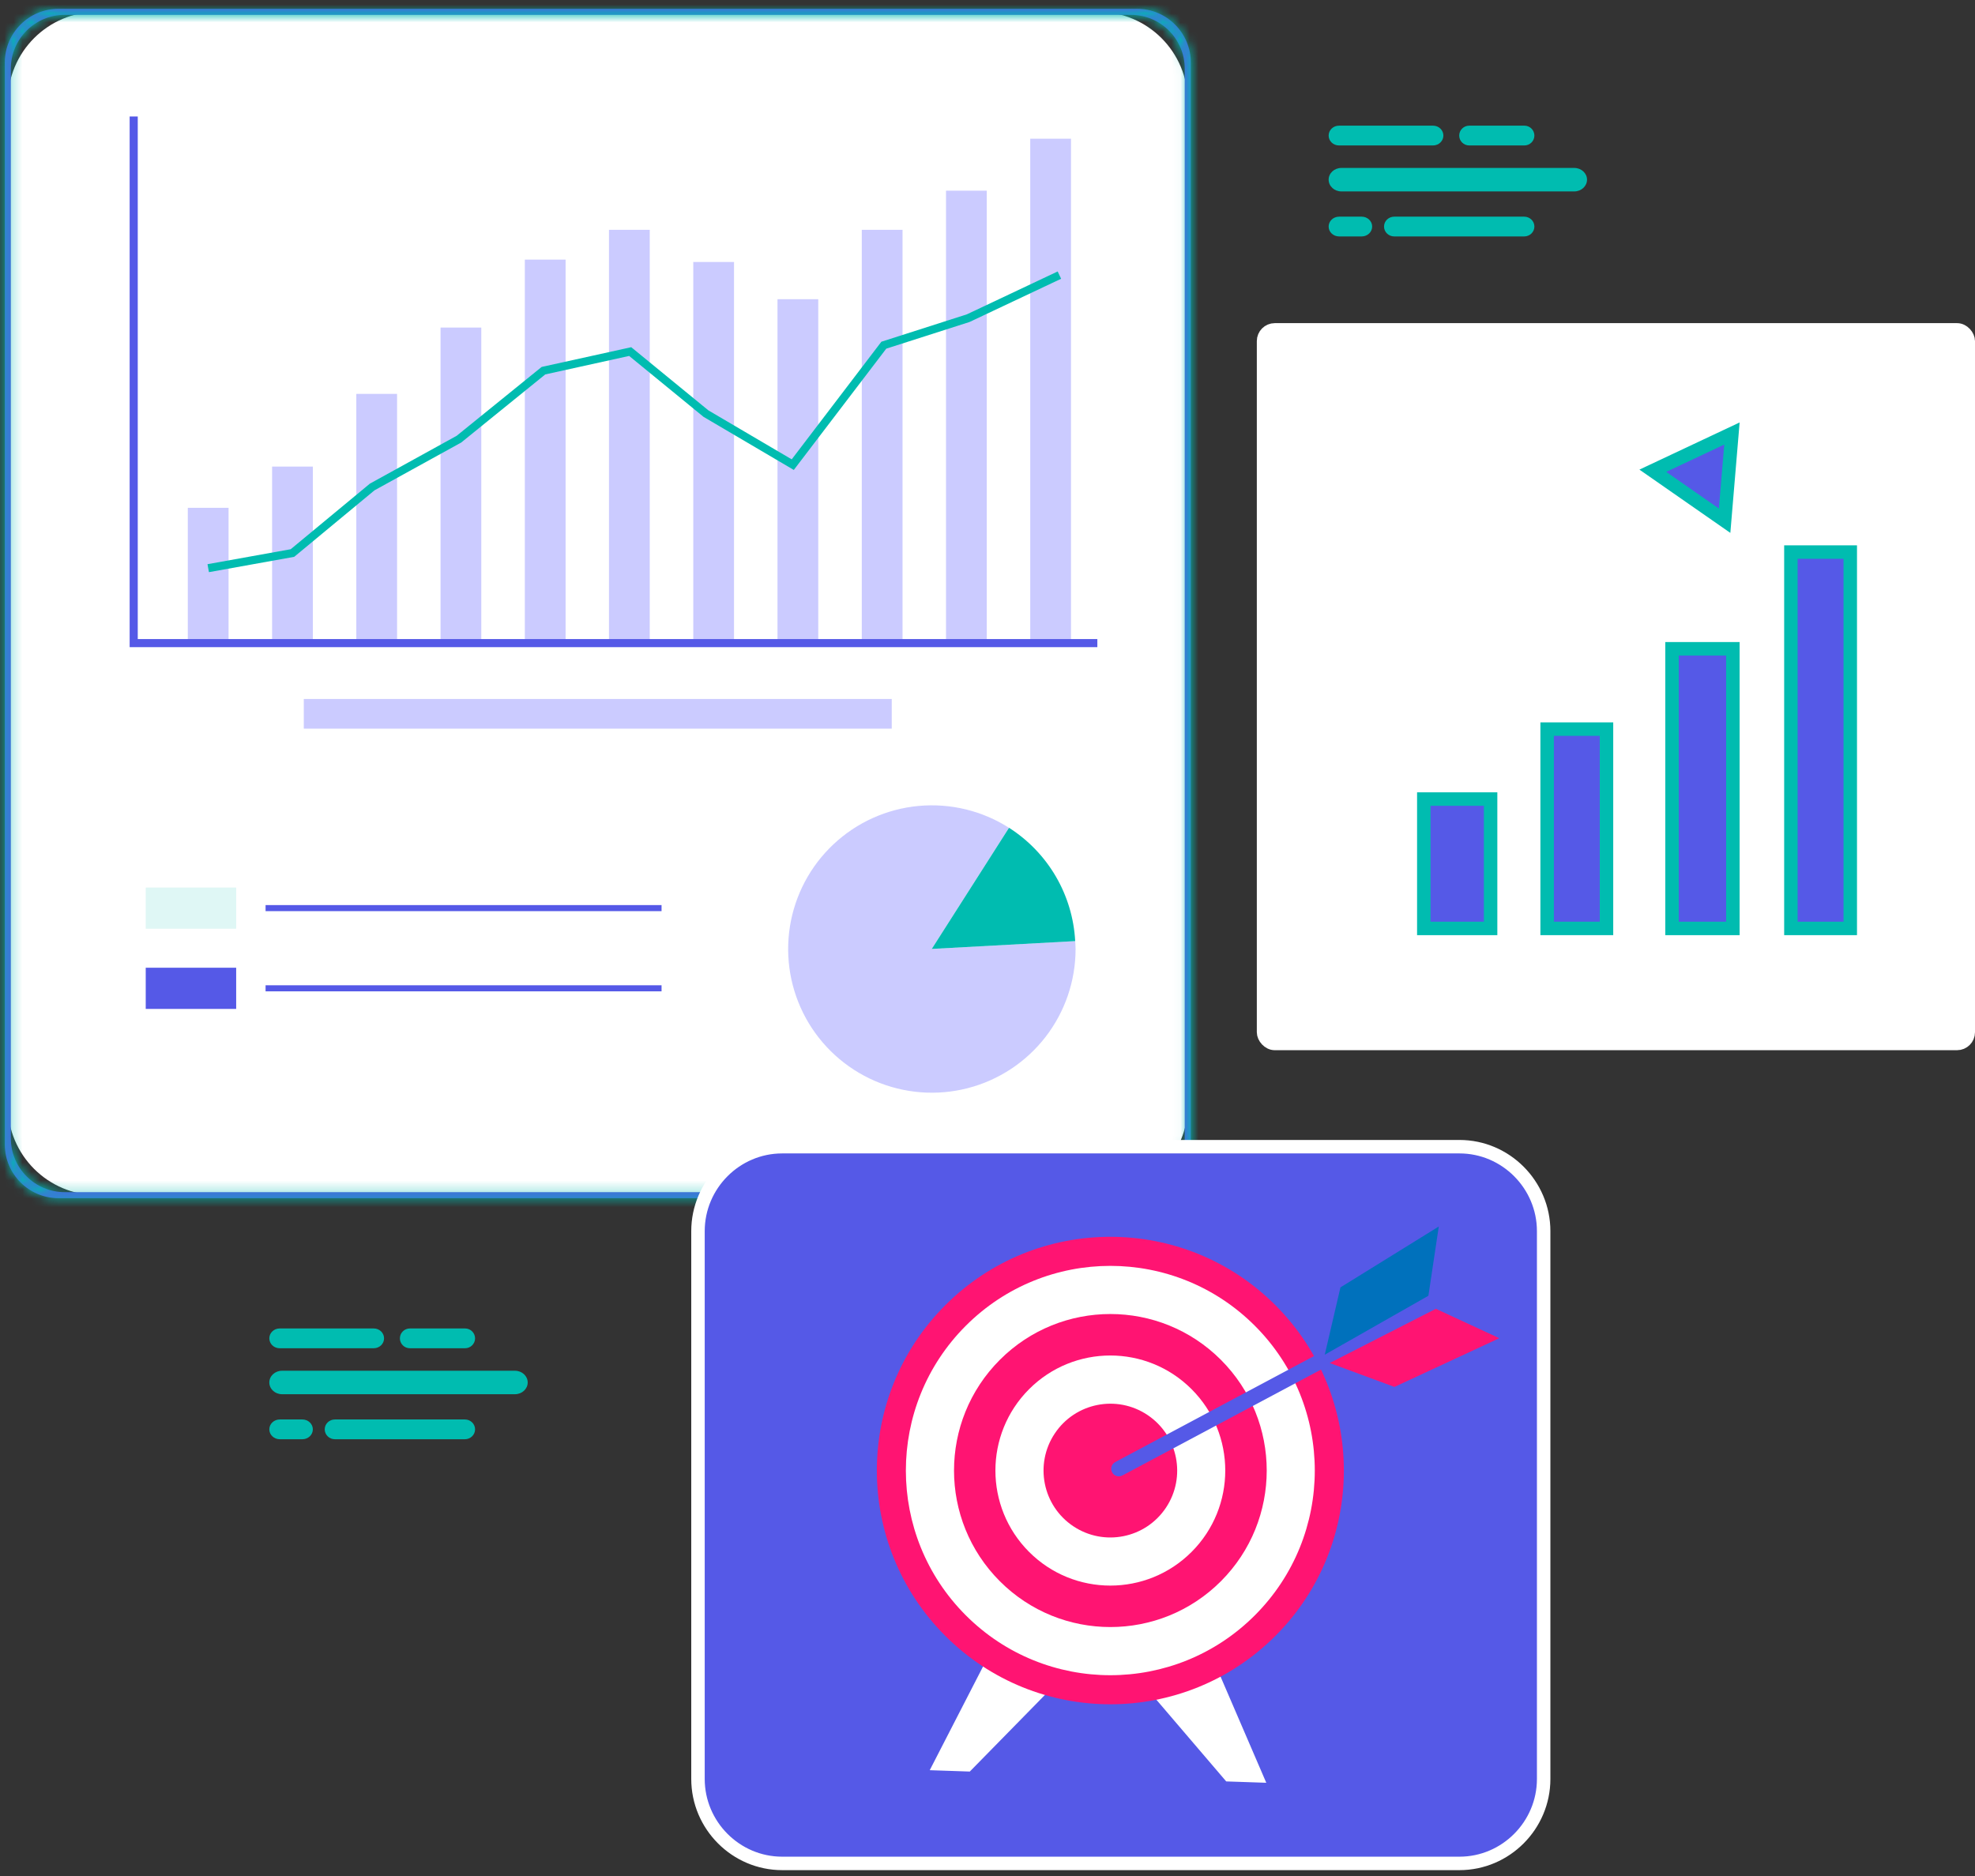 <svg xmlns="http://www.w3.org/2000/svg" width="220" height="209" viewBox="0 0 220 209" fill="none"><rect x="0" y="0" width="220" height="209" fill="#333333" stroke="none"/><path d="M122.31 1.317H10.87C5.347 1.317 0.87 5.794 0.87 11.317V123.151C0.87 128.674 5.347 133.151 10.87 133.151H122.31C127.833 133.151 132.31 128.674 132.31 123.151V11.317C132.31 5.794 127.833 1.317 122.31 1.317Z" fill="white"></path><mask id="path-2-inside-1_1018_245" fill="white"><path d="M132.648 127.489C132.648 130.803 129.962 133.489 126.648 133.489H6.532C3.219 133.489 0.532 130.803 0.532 127.489V6.979C0.532 3.665 3.219 0.979 6.532 0.979H126.648C129.962 0.979 132.648 3.665 132.648 6.979V127.489ZM1.208 126.814C1.208 130.127 3.894 132.814 7.208 132.814H125.97C129.284 132.814 131.97 130.127 131.97 126.814V7.655C131.97 4.341 129.284 1.655 125.97 1.655H7.208C3.894 1.655 1.208 4.341 1.208 7.655V126.814Z"></path></mask><path d="M132.648 127.489C132.648 130.803 129.962 133.489 126.648 133.489H6.532C3.219 133.489 0.532 130.803 0.532 127.489V6.979C0.532 3.665 3.219 0.979 6.532 0.979H126.648C129.962 0.979 132.648 3.665 132.648 6.979V127.489ZM1.208 126.814C1.208 130.127 3.894 132.814 7.208 132.814H125.97C129.284 132.814 131.97 130.127 131.97 126.814V7.655C131.97 4.341 129.284 1.655 125.97 1.655H7.208C3.894 1.655 1.208 4.341 1.208 7.655V126.814Z" fill="#5559E7"></path><path d="M126.648 131.989H6.532V134.989H126.648V131.989ZM2.032 127.489V6.979H-0.968V127.489H2.032ZM6.532 2.479H126.648V-0.521H6.532V2.479ZM131.148 6.979V127.489H134.148V6.979H131.148ZM7.208 134.314H125.97V131.314H7.208V134.314ZM133.47 126.814V7.655H130.47V126.814H133.47ZM125.97 0.155H7.208V3.155H125.97V0.155ZM-0.292 7.655V126.814H2.708V7.655H-0.292ZM7.208 0.155C3.066 0.155 -0.292 3.512 -0.292 7.655H2.708C2.708 5.169 4.723 3.155 7.208 3.155V0.155ZM133.47 7.655C133.47 3.512 130.112 0.155 125.97 0.155V3.155C128.456 3.155 130.47 5.169 130.47 7.655H133.47ZM125.97 134.314C130.112 134.314 133.47 130.956 133.47 126.814H130.47C130.47 129.299 128.456 131.314 125.97 131.314V134.314ZM7.208 131.314C4.723 131.314 2.708 129.299 2.708 126.814H-0.292C-0.292 130.956 3.066 134.314 7.208 134.314V131.314ZM126.648 2.479C129.134 2.479 131.148 4.493 131.148 6.979H134.148C134.148 2.837 130.79 -0.521 126.648 -0.521V2.479ZM2.032 6.979C2.032 4.493 4.047 2.479 6.532 2.479V-0.521C2.39 -0.521 -0.968 2.837 -0.968 6.979H2.032ZM6.532 131.989C4.047 131.989 2.032 129.975 2.032 127.489H-0.968C-0.968 131.632 2.39 134.989 6.532 134.989V131.989ZM126.648 134.989C130.79 134.989 134.148 131.632 134.148 127.489H131.148C131.148 129.975 129.134 131.989 126.648 131.989V134.989Z" fill="#00BCB0" mask="url(#path-2-inside-1_1018_245)"></path><path d="M26.308 98.879H16.233V103.467H26.308V98.879Z" fill="#DFF7F5"></path><path d="M73.692 100.833H29.583V101.508H73.692V100.833Z" fill="#5559E7"></path><path d="M26.308 107.812H16.233V112.4H26.308V107.812Z" fill="#5559E7"></path><path d="M73.692 109.767H29.583V110.443H73.692V109.767Z" fill="#5559E7"></path><path d="M25.461 56.575H20.921V71.744H25.461V56.575Z" fill="#CBCBFF"></path><path d="M34.849 51.982H30.309V71.744H34.849V51.982Z" fill="#CBCBFF"></path><path d="M44.23 43.882H39.69V71.743H44.23V43.882Z" fill="#CBCBFF"></path><path d="M53.613 36.494H49.073V71.743H53.613V36.494Z" fill="#CBCBFF"></path><path d="M63.002 28.923H58.462V71.743H63.002V28.923Z" fill="#CBCBFF"></path><path d="M72.377 25.602H67.837V71.743H72.377V25.602Z" fill="#CBCBFF"></path><path d="M81.766 29.186H77.226V71.743H81.766V29.186Z" fill="#CBCBFF"></path><path d="M91.148 33.335H86.608V71.743H91.148V33.335Z" fill="#CBCBFF"></path><path d="M100.537 25.602H95.997V71.743H100.537V25.602Z" fill="#CBCBFF"></path><path d="M109.919 21.243H105.379V71.741H109.919V21.243Z" fill="#CBCBFF"></path><path d="M119.302 15.452H114.762V71.743H119.302V15.452Z" fill="#CBCBFF"></path><path d="M122.236 72.098H14.442V12.977H15.345V71.197H122.236V72.098Z" fill="#5559E7"></path><path d="M23.274 63.743L23.114 62.855L32.381 61.188L41.207 53.876L41.245 53.857L50.868 48.551L60.336 40.879L70.315 38.68L78.908 45.717L88.191 51.175L98.178 38.071L107.703 35.019L117.817 30.242L118.201 31.056L108.005 35.869L98.723 38.843L88.424 52.356L78.364 46.437L70.082 39.654L60.739 41.713L51.374 49.302L51.338 49.321L41.717 54.625L32.773 62.034L23.274 63.743Z" fill="#00BCB0"></path><path d="M99.334 77.872H33.84V81.178H99.334V77.872Z" fill="#CBCBFF"></path><path d="M103.79 105.717L112.395 92.221C109.397 90.313 105.849 89.458 102.31 89.789C98.772 90.12 95.444 91.62 92.852 94.051C90.259 96.482 88.55 99.706 87.992 103.216C87.435 106.726 88.061 110.322 89.772 113.437C91.484 116.551 94.183 119.008 97.445 120.419C100.706 121.831 104.345 122.117 107.787 121.232C111.229 120.348 114.279 118.343 116.456 115.534C118.633 112.725 119.813 109.271 119.811 105.717C119.811 105.423 119.781 105.136 119.767 104.846L103.79 105.717Z" fill="#CBCBFF"></path><path d="M119.768 104.846C119.632 102.307 118.892 99.837 117.61 97.641C116.328 95.446 114.541 93.588 112.397 92.221L103.791 105.717L119.768 104.846Z" fill="#00BCB0"></path><path d="M124.474 174.103H122.829V170.813C122.829 170.402 122.66 170.065 122.455 170.065C122.25 170.065 122.081 170.402 122.081 170.813V174.103H120.436C120.231 174.103 120.062 174.44 120.062 174.851C120.062 175.261 120.231 175.598 120.436 175.598H122.081V178.888C122.081 179.299 122.25 179.636 122.455 179.636C122.66 179.636 122.829 179.299 122.829 178.888V175.598H124.474C124.679 175.598 124.848 175.261 124.848 174.851C124.848 174.44 124.679 174.103 124.474 174.103Z" fill="white"></path><path d="M162.576 207.597H87.126C81.974 207.597 77.75 203.363 77.75 198.187V137.16C77.75 131.984 81.974 127.75 87.126 127.75H162.576C167.729 127.75 171.952 131.984 171.952 137.16V198.187C171.952 203.363 167.729 207.597 162.576 207.597Z" fill="#5559E7" stroke="white" stroke-width="1.5"></path><path d="M111.702 181.387L103.565 197.213L108.028 197.364L118.212 186.977L111.702 181.387Z" fill="white"></path><path d="M134.015 182.27L141.054 198.614L136.591 198.463L127.139 187.404L134.015 182.27Z" fill="white"></path><path d="M142.077 182.243C152.235 172.073 152.235 155.585 142.077 145.415C131.919 135.246 115.45 135.246 105.293 145.415C95.135 155.585 95.135 172.073 105.293 182.243C115.45 192.412 131.919 192.412 142.077 182.243Z" fill="#FF1472"></path><path d="M139.787 179.953C148.681 171.048 148.681 156.61 139.787 147.706C130.892 138.801 116.472 138.801 107.577 147.706C98.683 156.61 98.683 171.048 107.577 179.953C116.472 188.857 130.892 188.857 139.787 179.953Z" fill="white"></path><path d="M136.003 176.158C142.804 169.348 142.804 158.308 136.003 151.498C129.201 144.689 118.174 144.689 111.372 151.498C104.57 158.308 104.57 169.348 111.372 176.158C118.174 182.967 129.201 182.967 136.003 176.158Z" fill="#FF1472"></path><path d="M132.735 172.892C137.735 167.887 137.735 159.771 132.735 154.766C127.736 149.761 119.63 149.761 114.631 154.766C109.631 159.771 109.631 167.887 114.631 172.892C119.63 177.897 127.736 177.897 132.735 172.892Z" fill="white"></path><path d="M129.878 167.97C132.159 164.546 131.236 159.919 127.817 157.635C124.397 155.352 119.775 156.276 117.494 159.7C115.213 163.123 116.136 167.75 119.556 170.034C122.976 172.317 127.597 171.393 129.878 167.97Z" fill="#FF1472"></path><path d="M123.881 164.029C124.101 164.443 124.614 164.6 125.025 164.379L160.075 145.687C160.488 145.467 160.645 144.953 160.425 144.541C160.205 144.127 159.692 143.971 159.28 144.191L124.231 162.883C123.817 163.102 123.661 163.616 123.881 164.029Z" fill="#5559E7"></path><path d="M159.112 144.357L160.27 136.642L149.315 143.425L147.569 150.922L159.112 144.357Z" fill="#0071BC"></path><path d="M159.943 145.81L167.013 149.086L155.329 154.514L148.117 151.849L159.943 145.81Z" fill="#FF1472"></path><rect x="140.75" y="36.75" width="78.5" height="79.5" rx="1.25" fill="white" stroke="white" stroke-width="1.5"></rect><mask id="path-37-inside-2_1018_245" fill="white"><rect x="144" y="39" width="73" height="75" rx="1"></rect></mask><rect x="144" y="39" width="73" height="75" rx="1" fill="white" stroke="#5559E7" stroke-width="3" mask="url(#path-37-inside-2_1018_245)"></rect><path d="M158.601 103.434V89.021H166.042V103.434H158.601Z" fill="#5559E7" stroke="#00BCB0" stroke-width="1.5"></path><path d="M172.339 103.432V81.229H178.951V103.432H172.339Z" fill="#5559E7" stroke="#00BCB0" stroke-width="1.5"></path><path d="M186.251 103.434V72.279H193.03V103.434H186.251Z" fill="#5559E7" stroke="#00BCB0" stroke-width="1.5"></path><path d="M199.493 103.433V61.505H206.105V103.433H199.493Z" fill="#5559E7" stroke="#00BCB0" stroke-width="1.5"></path><path d="M184.113 52.444L192.925 48.296L192.108 58.01L188.618 55.581L188.218 55.302L188.218 55.302L187.603 54.874L184.113 52.444Z" fill="#5559E7" stroke="#00BCB0" stroke-width="1.5"></path><path d="M159.633 16.204H149.15C148.515 16.204 148 15.711 148 15.102C148 14.494 148.515 14 149.15 14H159.633C160.268 14 160.782 14.494 160.782 15.102C160.782 15.71 160.268 16.204 159.633 16.204Z" fill="#00BCB0"></path><path d="M175.364 21.326H149.418C148.635 21.326 148 20.74 148 20.017C148 19.295 148.635 18.71 149.418 18.71H175.364C176.147 18.71 176.782 19.295 176.782 20.017C176.781 20.74 176.147 21.326 175.364 21.326Z" fill="#00BCB0"></path><path d="M151.683 26.341H149.165C148.522 26.341 148 25.848 148 25.239C148 24.631 148.522 24.138 149.165 24.138H151.683C152.327 24.138 152.848 24.631 152.848 25.239C152.848 25.848 152.327 26.341 151.683 26.341Z" fill="#00BCB0"></path><path d="M169.784 26.341H155.306C154.679 26.341 154.171 25.848 154.171 25.239C154.171 24.631 154.679 24.138 155.306 24.138H169.784C170.411 24.138 170.92 24.631 170.92 25.239C170.919 25.848 170.411 26.341 169.784 26.341Z" fill="#00BCB0"></path><path d="M169.807 16.204H163.657C163.043 16.204 162.545 15.711 162.545 15.102C162.545 14.494 163.043 14 163.657 14H169.807C170.421 14 170.919 14.494 170.919 15.102C170.919 15.71 170.421 16.204 169.807 16.204Z" fill="#00BCB0"></path><path d="M41.633 150.204H31.15C30.515 150.204 30 149.711 30 149.102C30 148.494 30.515 148 31.15 148H41.633C42.268 148 42.782 148.494 42.782 149.102C42.782 149.71 42.268 150.204 41.633 150.204Z" fill="#00BCB0"></path><path d="M57.364 155.326H31.418C30.635 155.326 30 154.74 30 154.018C30 153.295 30.635 152.71 31.418 152.71H57.364C58.147 152.71 58.782 153.295 58.782 154.018C58.781 154.74 58.147 155.326 57.364 155.326Z" fill="#00BCB0"></path><path d="M33.683 160.342H31.165C30.522 160.342 30 159.848 30 159.24C30 158.631 30.522 158.138 31.165 158.138H33.683C34.327 158.138 34.848 158.631 34.848 159.24C34.848 159.848 34.327 160.342 33.683 160.342Z" fill="#00BCB0"></path><path d="M51.784 160.342H37.306C36.679 160.342 36.171 159.848 36.171 159.24C36.171 158.631 36.679 158.138 37.306 158.138H51.784C52.411 158.138 52.92 158.631 52.92 159.24C52.919 159.848 52.411 160.342 51.784 160.342Z" fill="#00BCB0"></path><path d="M51.807 150.204H45.657C45.042 150.204 44.545 149.711 44.545 149.102C44.545 148.494 45.042 148 45.657 148H51.807C52.421 148 52.919 148.494 52.919 149.102C52.919 149.71 52.421 150.204 51.807 150.204Z" fill="#00BCB0"></path></svg>